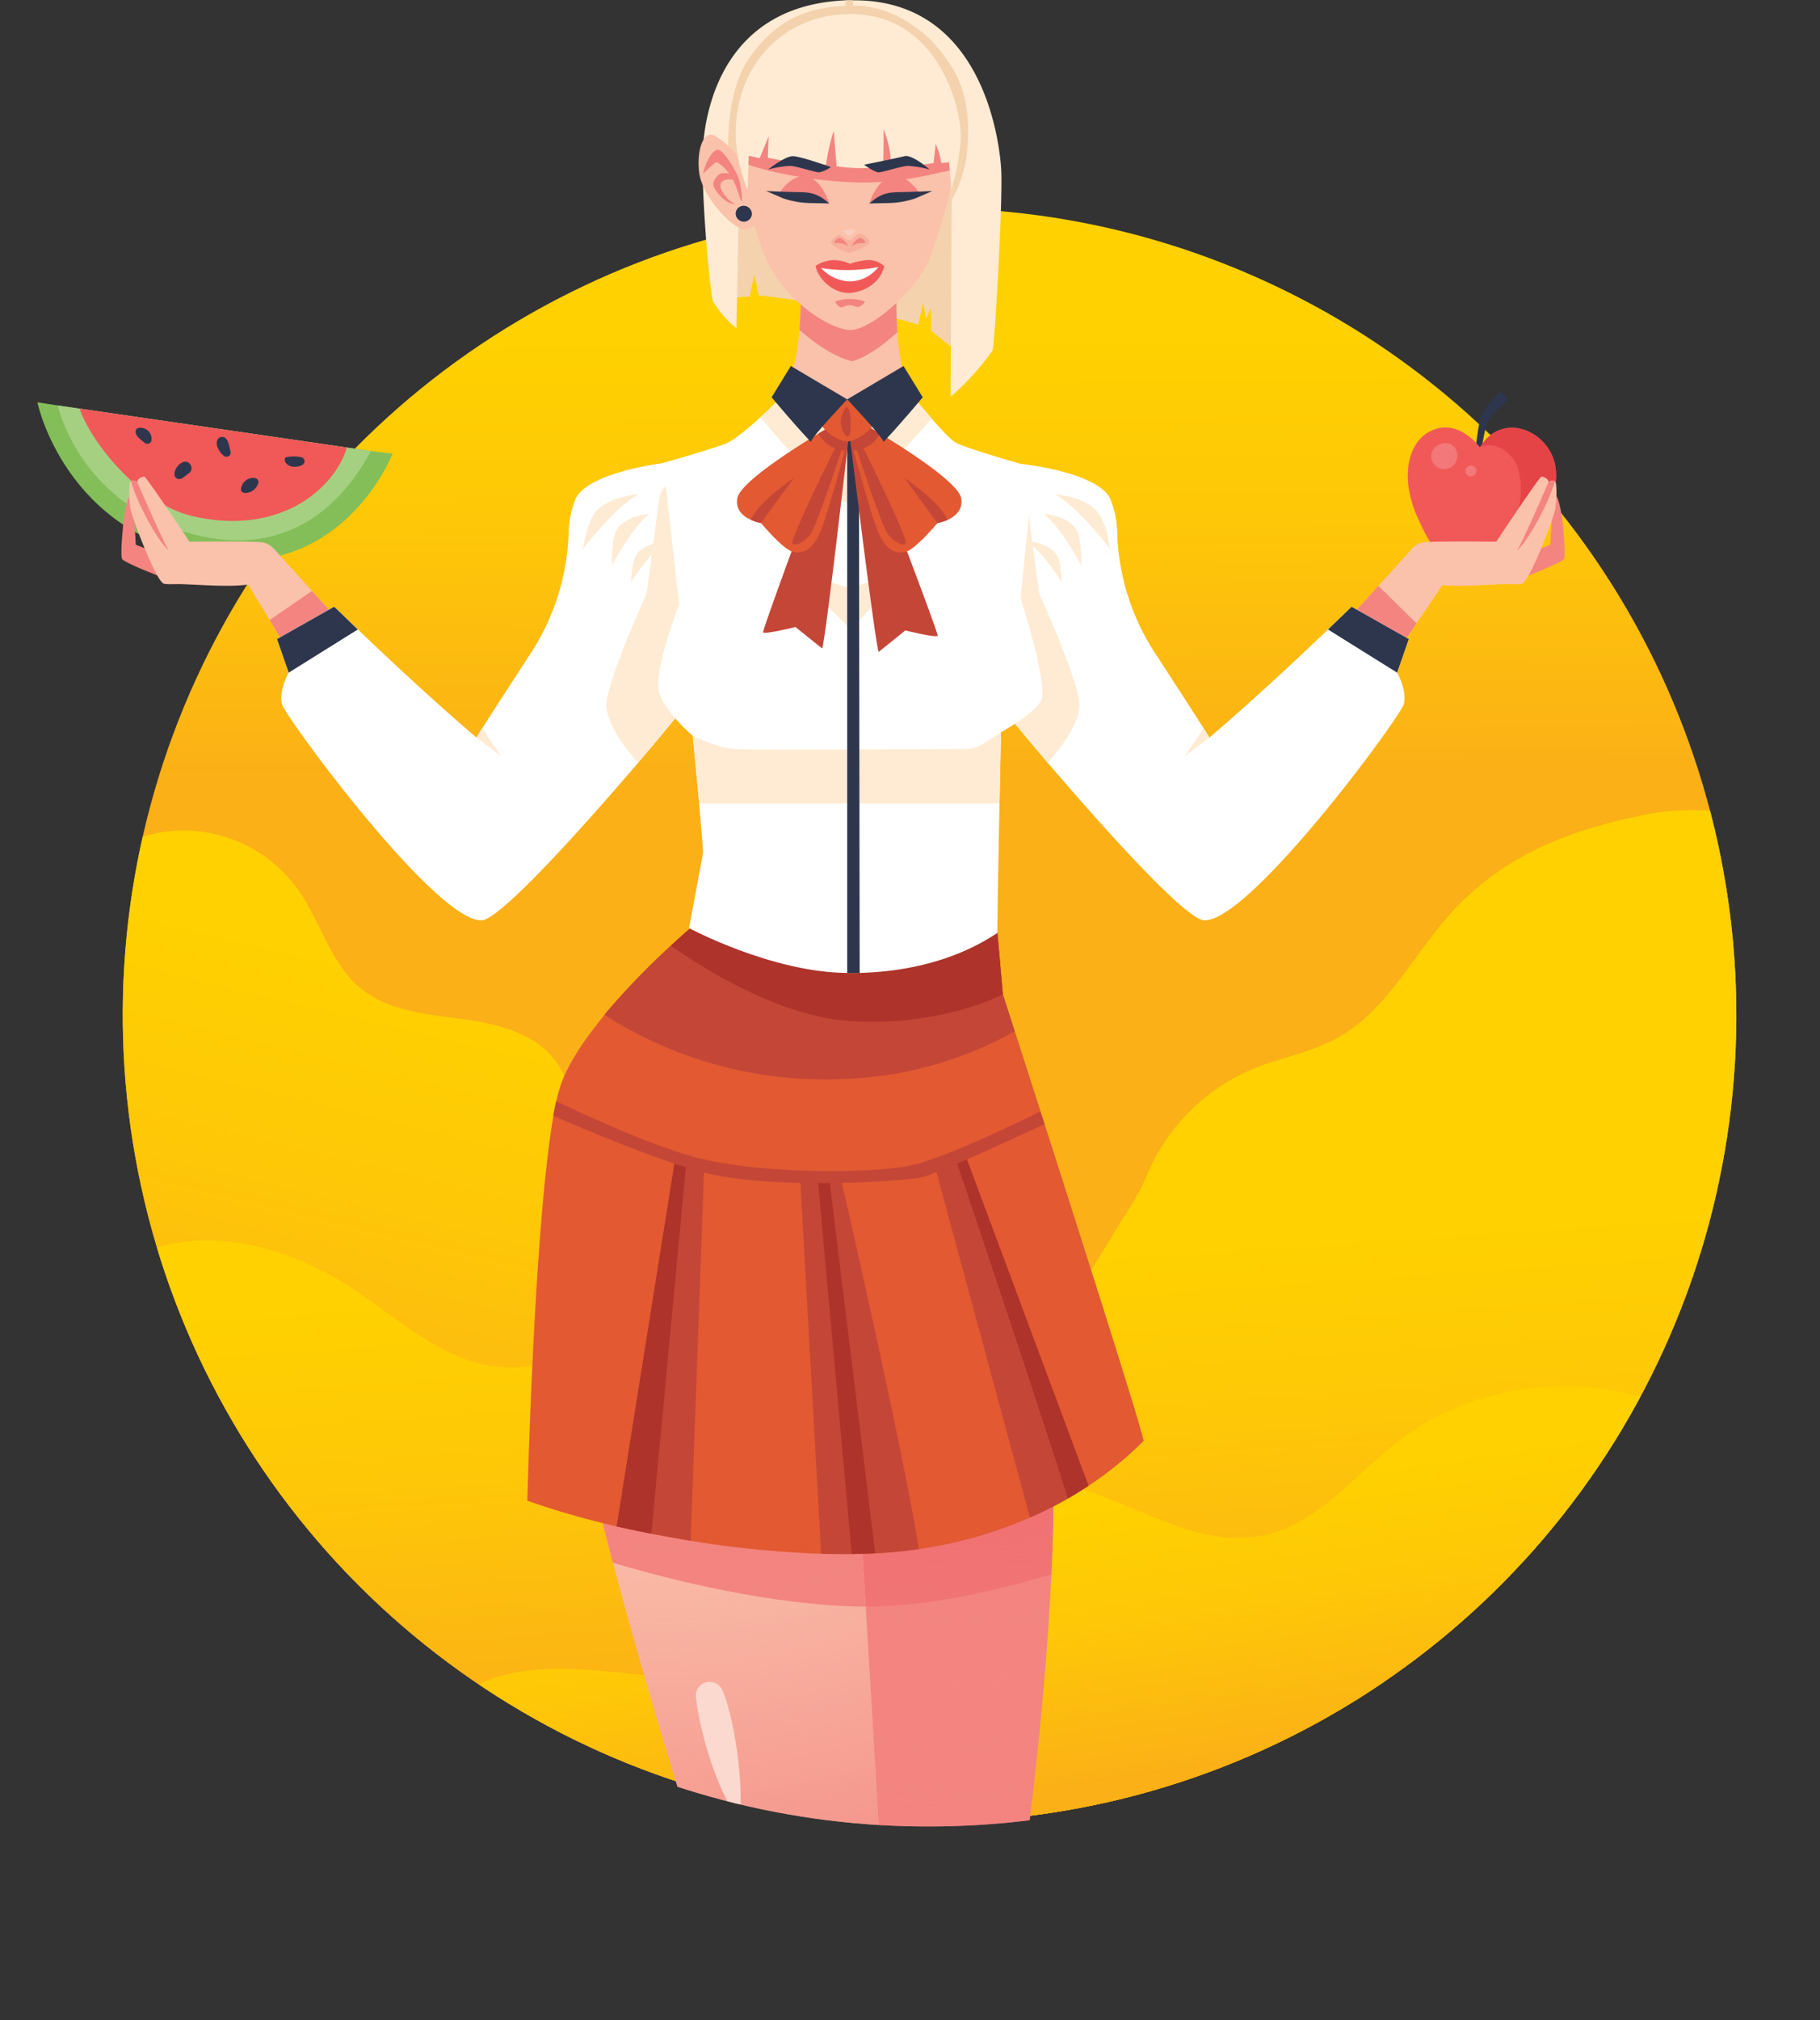 <?xml version="1.0" encoding="UTF-8"?> <svg xmlns="http://www.w3.org/2000/svg" xmlns:xlink="http://www.w3.org/1999/xlink" viewBox="0 0 379.66 421.27"><rect x="0" y="0" width="379.66" height="421.27" fill="#333333" stroke="none"/> <defs> <style>.cls-1{fill:none;}.cls-2{isolation:isolate;}.cls-3{clip-path:url(#clip-path);}.cls-4{fill:url(#linear-gradient);}.cls-5{fill:#fff4d9;}.cls-6{fill:url(#linear-gradient-2);}.cls-7{fill:url(#linear-gradient-3);}.cls-8{fill:url(#linear-gradient-4);}.cls-9{clip-path:url(#clip-path-2);}.cls-10{fill:#f3d2ad;}.cls-11{fill:#ffebd3;}.cls-12{fill:#fac1ab;}.cls-13{fill:#f38480;}.cls-14{fill:#2d364d;}.cls-15{fill:#f05958;}.cls-16{fill:#fff;}.cls-17{fill:#f7b09b;}.cls-18{fill:#fbcec1;}.cls-19{fill:#f17172;}.cls-20,.cls-21{mix-blend-mode:multiply;}.cls-20{fill:url(#radial-gradient);}.cls-21{fill:url(#radial-gradient-2);}.cls-22{fill:#fcd9cf;}.cls-23{fill:#84be58;}.cls-24{fill:#a5d082;}.cls-25{fill:#e54446;}.cls-26{fill:#f27879;}.cls-27{fill:#e25932;}.cls-28{fill:#c44637;}.cls-29{fill:#ae332a;}</style> <clipPath id="clip-path" transform="translate(-6.93 -12.94)"> <path class="cls-1" d="M200.57,56.33a168.3,168.3,0,1,0,65.7,13.24A167.69,167.69,0,0,0,200.57,56.33Z"></path> </clipPath> <linearGradient id="linear-gradient" x1="197.34" y1="184.07" x2="196.61" y2="92.02" gradientTransform="translate(3.61 -9.52) rotate(0.17)" gradientUnits="userSpaceOnUse"> <stop offset="0" stop-color="#fbb017"></stop> <stop offset="0.58" stop-color="#fec707"></stop> <stop offset="1" stop-color="#ffd100"></stop> </linearGradient> <linearGradient id="linear-gradient-2" x1="143.45" y1="346.27" x2="170.4" y2="234.31" gradientTransform="matrix(1, 0, 0, 1, 0, 0)" xlink:href="#linear-gradient"></linearGradient> <linearGradient id="linear-gradient-3" x1="209.12" y1="367.39" x2="202.89" y2="276.16" gradientTransform="matrix(1, 0, 0, 1, 0, 0)" xlink:href="#linear-gradient"></linearGradient> <linearGradient id="linear-gradient-4" x1="234.85" y1="385.98" x2="226.71" y2="328.24" gradientTransform="matrix(1, 0, 0, 1, 0, 0)" xlink:href="#linear-gradient"></linearGradient> <clipPath id="clip-path-2" transform="translate(-6.93 -12.94)"> <path class="cls-1" d="M369.42,225a168.94,168.94,0,0,1-103,155.56c-1.32.56-2.65,1.11-4,1.63a166.42,166.42,0,0,1-39.56,10.22,169.51,169.51,0,0,1-22.14,1.44h-1.45a168.43,168.43,0,0,1-44.21-6.22,166.27,166.27,0,0,1-20-7A168.63,168.63,0,0,1,31.87,225.18L0,79.83V0H369.42Z"></path> </clipPath> <radialGradient id="radial-gradient" cx="210.82" cy="243.56" r="173.82" gradientUnits="userSpaceOnUse"> <stop offset="0.45" stop-color="#f38480" stop-opacity="0"></stop> <stop offset="0.52" stop-color="#f38480" stop-opacity="0.06"></stop> <stop offset="0.64" stop-color="#f38480" stop-opacity="0.23"></stop> <stop offset="0.8" stop-color="#f38480" stop-opacity="0.49"></stop> <stop offset="0.9" stop-color="#f38480" stop-opacity="0.65"></stop> <stop offset="0.9" stop-color="#f38480" stop-opacity="0.65"></stop> <stop offset="0.93" stop-color="#f38480" stop-opacity="0.78"></stop> <stop offset="0.95" stop-color="#f38480" stop-opacity="0.87"></stop> <stop offset="0.98" stop-color="#f38480" stop-opacity="0.93"></stop> <stop offset="1" stop-color="#f38480" stop-opacity="0.95"></stop> </radialGradient> <radialGradient id="radial-gradient-2" cx="145.54" cy="237.63" r="176.86" xlink:href="#radial-gradient"></radialGradient> </defs> <title>Весы</title> <g class="cls-2"> <g id="Слой_2" data-name="Слой 2"> <g id="OBJECTS"> <g class="cls-3"> <path class="cls-4" d="M200.57,52.88a171.74,171.74,0,1,0,67,13.51A171.11,171.11,0,0,0,200.57,52.88Z" transform="translate(-6.93 -12.94)"></path> <path class="cls-5" d="M227.12,218a5,5,0,0,0,.18.74Z" transform="translate(-6.93 -12.94)"></path> <path class="cls-6" d="M286.49,342.71c-10.21-14.26-29.93-24.75-46.7-19.62-8.39,2.56-17.56-2-23.46-8.47S207,299.86,202.66,292.2s-9.9-15.19-18-18.45c-8.89-3.55-18.87-1.35-28.42-.58s-20.68-.78-25.79-8.87c-5.53-8.75-1.46-21.29-7.39-29.78-4.28-6.12-12.37-8.08-19.78-9.07S87.85,223.76,82.09,219c-6.25-5.18-8.25-13.82-12.94-20.45a29.29,29.29,0,0,0-45.42-3l-10.34,5A167.54,167.54,0,0,0,114,403.32c30.95,11.95,64.84,14.46,98,12.8,28.73-1.43,61.36-7.61,85.57-23.14C299.3,375.53,296.7,357,286.49,342.71Z" transform="translate(-6.93 -12.94)"></path> <path class="cls-7" d="M383.93,188.27a3.06,3.06,0,0,0-.3-.83c-2.11-4-10.09-4.49-13.92-4.92-6.42-.72-13-1-19.27.26-16.4,3.28-30.69,8.73-41.93,21.84-7.33,8.55-12.72,19.34-22.58,24.79-5.51,3.05-11.88,4.09-17.7,6.48A41.35,41.35,0,0,0,246,258.46a53.49,53.49,0,0,1-4.72,8.41c-3.53,5.75-6.92,11.59-10.86,17.06-7.84,10.88-18.27,19.9-32.35,20-10.16,0-20-3.37-29.64-6.45s-19.81-5.87-29.87-4.52c-9,1.21-17.59,5.7-26.66,5.13-12-.74-21.38-9.85-31.39-16.41-10.27-6.73-22.55-11.13-34.76-9.8s-24.09,9.27-27.8,21c-3.94,12.44,1.69,25.84,8.55,37,35.71,57.74,105.25,82.11,170.74,81.4,54.55-.59,108.33-26.37,143-68.53S394,241.9,383.93,188.27Z" transform="translate(-6.93 -12.94)"></path> <path class="cls-8" d="M299,313.23c-9.3,7.12-17,17.49-28.47,19.92-17.93,3.8-34.76-13.85-52.95-11.52-21.58,2.75-30.87,30.67-51.11,38.64-9,3.56-19.13,2.66-28.79,1.65s-19.72-2-28.82,1.37c-17.27,6.42-19.5,31.71-7.93,44.17,16,17.18,42.24,25.5,65,26.6,29,1.39,57.64-7.55,83.72-20.3,47-23,87.66-57.67,116.47-101.36C346.75,298.28,318.05,298.64,299,313.23Z" transform="translate(-6.93 -12.94)"></path> </g> <path class="cls-1" d="M369.42,225a168.94,168.94,0,0,1-103,155.56c-1.32.56-2.65,1.11-4,1.63a166.42,166.42,0,0,1-39.56,10.22,169.51,169.51,0,0,1-22.14,1.44h-1.45a168.43,168.43,0,0,1-44.21-6.22,166.27,166.27,0,0,1-20-7A168.86,168.86,0,1,1,369.42,225Z" transform="translate(-6.93 -12.94)"></path> <g class="cls-9"> <path class="cls-10" d="M157.31,75.46a45.49,45.49,0,0,1,6.08-.68,45.14,45.14,0,0,1,.93-4.55l.84,4.3s23,2.61,33.32,6.16c.76-3.46,1-4.56,1-4.56l.67,3.29.93-2.28s.17,3.38.08,4.73a76.13,76.13,0,0,0,7.68,5.82s4.3-36.19,1.86-45.48-13.75-20-26.41-19.32C173.92,23.5,152.25,26.27,157.31,75.46Z" transform="translate(-6.93 -12.94)"></path> <path class="cls-11" d="M214,86a54.31,54.31,0,0,1-8.78,9.7c0-.19.15-28.15.22-41,0-3.83,0-6.33,0-6.33l-21.56-.82-1.53-.06-21.12-.8-.1,5-.58,29.7a20.14,20.14,0,0,1-4.89-5.65c-.68-2.28-2.19-19.41-2.19-29.28,0-9.71,3.83-32.31,29.8-33.45l1.33,0h.18c27-.29,30.61,29,31,35.18S214.51,83.55,214,86Z" transform="translate(-6.93 -12.94)"></path> <path class="cls-10" d="M208.63,45a27.07,27.07,0,0,1-3.18,9.7c0-3.83,0-6.33,0-6.33l-21.56-.82-1.53-.06-21.12-.8-.1,5a12.12,12.12,0,0,1-2.09-3.47s-1.68-14.81,4.2-23.21c6.34-9,13.43-10.63,21-10.91s15.36,4.18,20.15,11.2C209.19,31.84,209.19,38.84,208.63,45Z" transform="translate(-6.93 -12.94)"></path> <path class="cls-10" d="M185,20.67c0,3.53,0,7-.13,10.58s-.27,7.06-.51,10.59c-.11,1.76-.24,3.52-.39,5.27l0,.44-1.53-.06c0-.15,0-.31,0-.46.11-1.76.22-3.52.31-5.28.18-3.57.32-7.15.43-10.72s.15-7.18.15-10.77c0-2.41-.05-4.85,0-7.28l1.33,0h.18C185,15.51,185,18.12,185,20.67Z" transform="translate(-6.93 -12.94)"></path> <path class="cls-12" d="M198.34,97c-7.27,6.28-8.93,7.85-14.05,11.84-4.81-3.55-14.06-12.26-14.06-12.26a49.19,49.19,0,0,0,3.45-14.84,66.36,66.36,0,0,0,.16-10.39c8.65-1.32,20.3.24,20.3.24a70.71,70.71,0,0,0,0,10.63C194.53,87.57,195.33,93.28,198.34,97Z" transform="translate(-6.93 -12.94)"></path> <path class="cls-13" d="M194.13,82.21c-2.58,2.38-6,5-9.36,6.07-4.06-.9-8.4-4.2-11.09-6.55a66.36,66.36,0,0,0,.16-10.39c8.65-1.32,20.3.24,20.3.24A70.71,70.71,0,0,0,194.13,82.21Z" transform="translate(-6.93 -12.94)"></path> <path class="cls-12" d="M206.41,44.83c-.12,1-.29,2.16-.49,3.5-.94,6-3.5,15.12-5.5,19.43-2.78,6-11.7,13.92-16,14-3.63.05-11.75-4.6-16.39-12.36-3.9-6.52-5.78-18.77-6.28-22.51-.09-.71-.13-1.11-.13-1.11,5.06-5,11.38-9.2,22.35-8.86C192.24,37.15,202.2,40.28,206.41,44.83Z" transform="translate(-6.93 -12.94)"></path> <path class="cls-13" d="M206.41,44.83c-.12,1-.29,2.16-.49,3.5-3.12.46-11.43,3.2-22.11,2.59-12-.69-19.87-3.24-22.06-4.05-.09-.71-.13-1.11-.13-1.11,5.06-5,11.38-9.2,22.35-8.86C192.24,37.15,202.2,40.28,206.41,44.83Z" transform="translate(-6.93 -12.94)"></path> <path class="cls-12" d="M166.68,56.78s-2.08,3.87-4.37,4-9-6.73-9.55-12c-.41-3.64.38-7.89,2.7-7.77C155.46,41,162.27,43.41,166.68,56.78Z" transform="translate(-6.93 -12.94)"></path> <path class="cls-13" d="M153.59,49.16c0-.42,1.26-4.54,3-5,1-.3,4.12,4.45,4.62,6.63s.67,4.45.34,4S160.47,51,159,49.07s-2.52-2.35-2.77-2.27S153.59,49.16,153.59,49.16Z" transform="translate(-6.93 -12.94)"></path> <path class="cls-14" d="M160.4,57.41a1.67,1.67,0,0,1,.95-1.4,1.72,1.72,0,0,1,2.42,1.69A1.68,1.68,0,0,1,161.36,59l-.07-.05A1.65,1.65,0,0,1,160.4,57.41Z" transform="translate(-6.93 -12.94)"></path> <path class="cls-13" d="M160.27,50.47s-2.2-.55-2.93.64,1.73,4.14,3,4.32c-1.65.36-4-2.3-4.49-3.49s.73-2.39,1.28-2.75,3.22.09,3.22.09Z" transform="translate(-6.93 -12.94)"></path> <path class="cls-11" d="M162.88,52.51l.25-7.09,2.28.51,1.86-4.56-.17,4.47a68.26,68.26,0,0,0,12.15,1.44,42.83,42.83,0,0,1,1.6-7.09l.59,7.42a34.67,34.67,0,0,0,9.7.09c.17-4.81.09-7.85.09-7.85a22.15,22.15,0,0,1,1.6,7.6,40.81,40.81,0,0,0,8.86-.51l.42-4a15.11,15.11,0,0,1,1.18,4l1.61-.17.5,5.65a48.92,48.92,0,0,0,1.94-10.29c.34-6.84-5-26.75-23.62-26.24C165.82,16.29,155.37,34.28,162.88,52.51Z" transform="translate(-6.93 -12.94)"></path> <path class="cls-13" d="M179.92,55.38s-1.57-5.21-4.86-5.66-5.62,3.61-5.62,3.61Z" transform="translate(-6.93 -12.94)"></path> <path class="cls-14" d="M179.92,55.38s-2-.06-3.84-.09a18.48,18.48,0,0,1-5.82-1l-3.5-1.52s3,.16,5.86.22S177.15,52.92,179.92,55.38Z" transform="translate(-6.93 -12.94)"></path> <path class="cls-13" d="M188.28,55.38s1.57-5.21,4.86-5.66,5.62,3.61,5.62,3.61Z" transform="translate(-6.93 -12.94)"></path> <path class="cls-14" d="M188.28,55.38s2-.06,3.83-.09a18.5,18.5,0,0,0,5.83-1l3.5-1.52s-3,.16-5.86.22S191.05,52.92,188.28,55.38Z" transform="translate(-6.93 -12.94)"></path> <path class="cls-15" d="M177.08,68.39a7,7,0,0,1,3.79-1.2,8.36,8.36,0,0,1,3.36.76,15.36,15.36,0,0,1,3.54-.76,4.79,4.79,0,0,1,3.61,1.26c-.64,3-3.61,5.32-7.09,5.57S177.46,71,177.08,68.39Z" transform="translate(-6.93 -12.94)"></path> <path class="cls-16" d="M178.21,68.83a8.42,8.42,0,0,0,5.89,2.79,7.61,7.61,0,0,0,6.07-3A33.74,33.74,0,0,1,178.21,68.83Z" transform="translate(-6.93 -12.94)"></path> <path class="cls-17" d="M180.25,63.5c-.06-.34,1.17-1.54,1.78-1.6s1.37,1.22,2.11,1.17,1.32-1.5,2.29-1.39c.59.07,1.92,1.14,1.88,1.82s-3.31,2-4.11,2.11S180.39,64.19,180.25,63.5Z" transform="translate(-6.93 -12.94)"></path> <path class="cls-13" d="M184.55,64.28a3.92,3.92,0,0,1,1.76-.64h.92a.24.24,0,0,0,.16-.39c-.25-.31-.64-.7-1-.67C185.45,62.65,184.55,64.28,184.55,64.28Z" transform="translate(-6.93 -12.94)"></path> <path class="cls-13" d="M183.88,64.28a3.92,3.92,0,0,0-1.76-.64h-.92a.24.24,0,0,1-.16-.39c.25-.31.65-.7,1-.67C183,62.65,183.88,64.28,183.88,64.28Z" transform="translate(-6.93 -12.94)"></path> <path class="cls-18" d="M182.88,61.2s.71,1,1.35.84,1.18-.59,1-1S182.92,60.69,182.88,61.2Z" transform="translate(-6.93 -12.94)"></path> <path class="cls-14" d="M167.18,48.29a21.59,21.59,0,0,1,4.56-.76c1.43.08,5.23,1.35,6.07,1.35a6.65,6.65,0,0,0,2.45-1.1s-6.16-2.19-7.85-2.27S167.18,48.29,167.18,48.29Z" transform="translate(-6.93 -12.94)"></path> <path class="cls-14" d="M200.85,48.29a21.59,21.59,0,0,0-4.56-.76c-1.43.08-5.23,1.35-6.07,1.35s-3.05-1.59-3.05-1.59l1.61-.32c1.86-.37,4.92-1,6.84-1.46C197.26,45.11,200.85,48.29,200.85,48.29Z" transform="translate(-6.93 -12.94)"></path> <path class="cls-13" d="M181.18,75.81c-.13,0,.54,1.11,1.16,1.2s.75-.4,1.9-.4,1.24.62,2,.22a2.14,2.14,0,0,0,1.12-1A9.39,9.39,0,0,0,181.18,75.81Z" transform="translate(-6.93 -12.94)"></path> <path class="cls-13" d="M226.25,341.26c-1.36,28.68-5.09,55.53-5.09,55.53H190.38s-6.93-23.08-12.43-49.28c-5.4-25.77-9.43-54.56-4.11-67.41,8.61-20.81,32.79-16.86,44.56-4.13C226.7,284.94,227.55,313.93,226.25,341.26Z" transform="translate(-6.93 -12.94)"></path> <path class="cls-19" d="M226.25,341.26c-12.61,3.77-27.26,7-40.05,6.7-2.73-.06-5.48-.22-8.25-.45-5.4-25.77-9.43-54.56-4.11-67.41,8.61-20.81,32.79-16.86,44.56-4.13C226.7,284.94,227.55,313.93,226.25,341.26Z" transform="translate(-6.93 -12.94)"></path> <path class="cls-20" d="M226.25,341.26c-1.36,28.68-5.09,55.53-5.09,55.53H190.38s-6.93-23.08-12.43-49.28c-5.4-25.77-9.43-54.56-4.11-67.41,8.61-20.81,32.79-16.86,44.56-4.13C226.7,284.94,227.55,313.93,226.25,341.26Z" transform="translate(-6.93 -12.94)"></path> <path class="cls-12" d="M190.38,396.79H151.79s-9.29-28.71-17-58c-5-19-9.37-38.24-10.09-50-3.14-51,55.26-29.76,58.8,2.3,1,9,2.61,33.62,4,56.84C189.07,373.22,190.38,396.79,190.38,396.79Z" transform="translate(-6.93 -12.94)"></path> <path class="cls-13" d="M187.53,348H186.2c-18.45-.39-38.59-5.36-51.42-9.14-5-19-9.37-38.24-10.09-50-3.14-51,55.26-29.76,58.8,2.3C184.48,300.12,186.1,324.75,187.53,348Z" transform="translate(-6.93 -12.94)"></path> <path class="cls-21" d="M190.38,396.79H151.79s-9.29-28.71-17-58c-5-19-9.37-38.24-10.09-50-3.14-51,55.26-29.76,58.8,2.3,1,9,2.61,33.62,4,56.84C189.07,373.22,190.38,396.79,190.38,396.79Z" transform="translate(-6.93 -12.94)"></path> <path class="cls-22" d="M152.1,366.87c.73,6.46,3.78,18.22,9.09,26.06.95-8.11-1-21.24-3.54-27.44A2.89,2.89,0,0,0,152.1,366.87Z" transform="translate(-6.93 -12.94)"></path> <path class="cls-23" d="M88.81,107.58s-10.08,26-37.59,21.79c-30.8-4.73-36.49-32.53-36.49-32.53L19,97.5,84.3,107Z" transform="translate(-6.93 -12.94)"></path> <path class="cls-24" d="M84.3,107c-5.72,10.68-17.43,23.31-38.78,16.89-17.73-5.34-24.6-19-26.55-26.38l4.56.66,4.36.63L77.42,106l1.88.28Z" transform="translate(-6.93 -12.94)"></path> <path class="cls-15" d="M79.3,106.27c-2.69,8.84-14.37,18.61-32.48,14.25-10.46-2.52-20.77-15-23.29-22.36l4.36.63L77.42,106Z" transform="translate(-6.93 -12.94)"></path> <path class="cls-14" d="M45.76,109.24c-1.09-.15-2.38,1.33-2.43,2.45a1,1,0,0,0,.45,1c.87.54,1.7-.43,2.35-.91a2.26,2.26,0,0,0,.64-.63,1.25,1.25,0,0,0-.05-1.17A1.28,1.28,0,0,0,45.76,109.24Z" transform="translate(-6.93 -12.94)"></path> <path class="cls-14" d="M37.71,102.68c-.53-.44-1.86-.88-2.37-.15a.81.81,0,0,0-.12.46c0,1,1.24,1.71,1.88,2.3a.88.88,0,0,0,1.43-.52A2.34,2.34,0,0,0,37.71,102.68Z" transform="translate(-6.93 -12.94)"></path> <path class="cls-14" d="M60.17,112.66a2.38,2.38,0,0,0-2.07.57,2.59,2.59,0,0,0-.91,1.79c.13,1,1.45.77,2.11.45a2.87,2.87,0,0,0,1.53-1.87A.81.81,0,0,0,60.17,112.66Z" transform="translate(-6.93 -12.94)"></path> <path class="cls-14" d="M55,107.06c-.26-.92-.42-3-1.7-3a1.14,1.14,0,0,0-1,.56,1.8,1.8,0,0,0,0,1.52,4,4,0,0,0,1.53,2A.87.87,0,0,0,55,107.06Z" transform="translate(-6.93 -12.94)"></path> <path class="cls-14" d="M70.47,109.08a.9.9,0,0,0-.73-.79,7.51,7.51,0,0,0-3.06,0,.52.52,0,0,0-.34.66.71.71,0,0,0,.06.23c.57,1.28,2.38,1.32,3.49.78A.94.94,0,0,0,70.47,109.08Z" transform="translate(-6.93 -12.94)"></path> <polygon class="cls-12" points="71.23 130.06 60.85 136.89 56.26 129.31 49.73 118.54 57.06 114.36 65.07 123.23 71.23 130.06"></polygon> <polygon class="cls-13" points="71.23 130.06 60.85 136.89 56.26 129.31 65.07 123.23 71.23 130.06"></polygon> <path class="cls-13" d="M41,133.44s-8.16-3.1-8.6-3.93.25-7.65.38-8.47.76-4.75,1.39-4.69,1.08,10.19,1.08,10.19l3.86,1.52Z" transform="translate(-6.93 -12.94)"></path> <path class="cls-12" d="M34.16,119.12c.34,1.77,4.9,14,6.75,15.44.49.37,2.39.14,4,.21,4.71.18,10.65.66,14.28,0,5-.84,6.33-2.2,6-4.81a4.42,4.42,0,0,0-3.29-3.88c-2.11-.34-15.44-.17-15.44-.17s-9-13.58-9.45-13.58-1.52.5-1.43,1.18c-.63-.47-1.06-.42-1.32-.18a1.09,1.09,0,0,0-.29.6A23.23,23.23,0,0,0,34.16,119.12Z" transform="translate(-6.93 -12.94)"></path> <path class="cls-13" d="M34.28,113.37c1,3.82,5.21,12,7.81,14.35-1.51-2.61-6.49-14.17-6.49-14.17C35,113.08,34.54,113.13,34.28,113.37Z" transform="translate(-6.93 -12.94)"></path> <path class="cls-16" d="M67.16,153.18S65,157,65.76,159.8s32,45.26,41.61,45.08c3.82-.07,21.13-19.35,32.65-32.84,5.42-6.35,9.55-11.42,10.4-12.6,8.26-11.49,8.45-36.67-.82-46.62a14.1,14.1,0,0,0-4.24-3.31s-15.57,1.84-18.35,7.41a20.25,20.25,0,0,0-1.48,7.68,48.6,48.6,0,0,1-7.86,24.52c-3.9,6-8.12,12.5-10.15,15.7-.65,1-1.08,1.72-1.2,1.94-9.38-8-19.1-17.15-24.76-22.56-3-2.92-4.92-4.75-4.92-4.75l-11.92,6.77Z" transform="translate(-6.93 -12.94)"></path> <path class="cls-11" d="M140,172c5.42-6.35,9.55-11.42,10.4-12.6,8.26-11.49,8.45-36.67-.82-46.62a5,5,0,0,0-3.61,1.35,5.2,5.2,0,0,0-1.05,1.38,5,5,0,0,0-.51,1.65l-2.51,18.91a5.38,5.38,0,0,1-.41,1.42c-1.4,3.06-7,15.72-8,21.53C132.83,162.77,136.51,168.08,140,172Z" transform="translate(-6.93 -12.94)"></path> <path class="cls-14" d="M64.72,146.22l2.44,7,14.4-9c-3-2.92-4.92-4.75-4.92-4.75Z" transform="translate(-6.93 -12.94)"></path> <path class="cls-11" d="M106.32,166.76l5.12,3.88-3.92-5.82C106.87,165.86,106.44,166.54,106.32,166.76Z" transform="translate(-6.93 -12.94)"></path> <path class="cls-11" d="M140.19,116s-6.58.38-9.24,4c-1.73,2.39-2.41,7.46-2.41,7.46S135.25,118.57,140.19,116Z" transform="translate(-6.93 -12.94)"></path> <path class="cls-11" d="M142.46,120.09s-5.33.3-7,3.54c-1.05,2.11-.88,7.21-.88,7.21S138.76,122.87,142.46,120.09Z" transform="translate(-6.93 -12.94)"></path> <path class="cls-11" d="M146,125.73s-4.82.39-6.37,2.94c-1,1.67-1,5.61-1,5.61S142.61,128,146,125.73Z" transform="translate(-6.93 -12.94)"></path> <path class="cls-14" d="M314.6,108.72a61.09,61.09,0,0,1,1.07-8.3c.74-3,4.3-5.78,4.3-5.78s1.63,1.19,1.33,1.78-3.7,3.26-4.3,5.19-1.35,7.18-1.35,7.18Z" transform="translate(-6.93 -12.94)"></path> <path class="cls-15" d="M331.17,109.22c-1.88-6.72-11-10.38-15.52-3,0,0-3.65-5-8.49-4-5.4,1.21-7,6.84-6.47,11.73a23.52,23.52,0,0,0,2.13,7.29c1.28,2.85,3.07,6.57,5.78,8.34a3.43,3.43,0,0,0,1.42.6,7.69,7.69,0,0,0,5.44-1.48s3.06,3.85,7,1.58S333.19,116.45,331.17,109.22Z" transform="translate(-6.93 -12.94)"></path> <path class="cls-25" d="M322.47,130.36c-4,2.27-7-1.58-7-1.58s1.79.52,4.34-2c4.65-4.54,5.89-14.86,2.33-18.7-3.39-3.66-6.48-1.85-6.48-1.85,4.55-7.41,13.64-3.75,15.52,3C333.19,116.45,326.42,128.09,322.47,130.36Z" transform="translate(-6.93 -12.94)"></path> <path class="cls-26" d="M310.84,107.14a2.54,2.54,0,0,0-2.57-1.83,2,2,0,0,0-.86.27l-.11,0a2.75,2.75,0,0,0-1.82,2.65,2.68,2.68,0,0,0,1.65,2.32,2.75,2.75,0,0,0,3.1-.68A2.93,2.93,0,0,0,310.84,107.14Z" transform="translate(-6.93 -12.94)"></path> <path class="cls-26" d="M314.93,111.08a1.16,1.16,0,0,0-2.31.22,1.2,1.2,0,0,0,1.27,1A1.18,1.18,0,0,0,314.93,111.08Z" transform="translate(-6.93 -12.94)"></path> <polygon class="cls-12" points="303.09 118.79 295.49 130 290.81 136.89 280.44 130.06 287.54 122.19 294.61 114.36 303.09 118.79"></polygon> <polygon class="cls-13" points="295.49 130 290.81 136.89 280.44 130.06 287.54 122.19 295.49 130"></polygon> <path class="cls-13" d="M324.57,133.44s8.16-3.1,8.61-3.93-.26-7.65-.38-8.47-.76-4.75-1.39-4.69-1.08,10.19-1.08,10.19l-3.86,1.52Z" transform="translate(-6.93 -12.94)"></path> <path class="cls-12" d="M331.36,119.12c-.33,1.77-4.89,14-6.75,15.44-.48.37-2.38.14-4,.21-4.71.18-10.65.66-14.28,0-5-.84-6.33-2.2-6-4.81a4.39,4.39,0,0,1,3.29-3.88c2.1-.34,15.44-.17,15.44-.17s9-13.58,9.44-13.58,1.52.5,1.44,1.18c.63-.47,1.06-.42,1.32-.18a1,1,0,0,1,.28.6A22,22,0,0,1,331.36,119.12Z" transform="translate(-6.93 -12.94)"></path> <path class="cls-13" d="M331.25,113.37c-1,3.82-5.21,12-7.82,14.35,1.52-2.61,6.5-14.17,6.5-14.17C330.56,113.08,331,113.13,331.25,113.37Z" transform="translate(-6.93 -12.94)"></path> <path class="cls-16" d="M298.37,153.18s2.15,3.83,1.39,6.62-32,45.26-41.6,45.08c-3.82-.07-21.13-19.35-32.65-32.84-5.42-6.35-9.56-11.42-10.4-12.6-8.26-11.49-8.45-36.67.82-46.62a13.32,13.32,0,0,1,4.24-3.11s15.56,1.64,18.35,7.21A20.26,20.26,0,0,1,240,124.6a48.7,48.7,0,0,0,7.86,24.52c3.91,6,8.12,12.5,10.15,15.7.66,1,1.09,1.72,1.2,1.94,9.39-8,19.11-17.15,24.76-22.56,3.05-2.92,4.92-4.75,4.92-4.75l11.93,6.77Z" transform="translate(-6.93 -12.94)"></path> <path class="cls-11" d="M225.51,172c-5.42-6.35-9.56-11.42-10.4-12.6-8.26-11.49-8.45-36.67.82-46.62a5,5,0,0,1,3.61,1.35,5.1,5.1,0,0,1,1.56,3l2.51,18.91a5,5,0,0,0,.41,1.42c1.39,3.06,7,15.72,8,21.53C232.7,162.77,229,168.08,225.51,172Z" transform="translate(-6.93 -12.94)"></path> <path class="cls-14" d="M300.81,146.22l-2.44,7-14.41-9c3.05-2.92,4.92-4.75,4.92-4.75Z" transform="translate(-6.93 -12.94)"></path> <path class="cls-11" d="M259.2,166.76l-5.12,3.88,3.92-5.82C258.66,165.86,259.09,166.54,259.2,166.76Z" transform="translate(-6.93 -12.94)"></path> <path class="cls-11" d="M226.88,116s6.58.38,9.24,4c1.73,2.39,2.4,7.46,2.4,7.46S231.81,118.57,226.88,116Z" transform="translate(-6.93 -12.94)"></path> <path class="cls-11" d="M224.6,120.09s5.34.3,7,3.54c1.06,2.11.89,7.21.89,7.21S228.3,122.87,224.6,120.09Z" transform="translate(-6.93 -12.94)"></path> <path class="cls-11" d="M221,125.73s4.82.39,6.38,2.94c1,1.67,1,5.61,1,5.61S224.46,128,221,125.73Z" transform="translate(-6.93 -12.94)"></path> <path class="cls-27" d="M245.48,313.46A72.71,72.71,0,0,1,234,322.8c-1,.64-2,1.28-3.07,1.93a80.7,80.7,0,0,1-9.14,4.7A89.28,89.28,0,0,1,198.62,336q-2.64.39-5.44.63c-3,.27-6.17.42-9.46.42-1.85,0-3.68,0-5.49-.08A209,209,0,0,1,151,334.27c-3.81-.62-7.39-1.3-10.69-2q-2.46-.52-4.71-1a169.34,169.34,0,0,1-18.66-5.36s1.4-57.32,5.44-80.24c.19-1.09.39-2.1.59-3a30.74,30.74,0,0,1,1.06-3.81c1.66-4.5,5.09-9.5,9-14.24a157.25,157.25,0,0,1,13.85-14.39c3.51-3.25,6-5.28,6-5.28L215,207.53l1.14,12.79,2.47,7.65c1.39,4.31,3.26,10.15,5.39,16.76q.42,1.31.84,2.64C233.48,274.35,245.48,312,245.48,313.46Z" transform="translate(-6.93 -12.94)"></path> <path class="cls-28" d="M218.59,228a77.52,77.52,0,0,1-35.05,9.92A85,85,0,0,1,133,224.55a157.25,157.25,0,0,1,13.85-14.39c3.51-3.25,6-5.28,6-5.28L215,207.53l1.14,12.79Z" transform="translate(-6.93 -12.94)"></path> <path class="cls-29" d="M216.12,220.32s-12.91,6.83-31.89,5.56c-15.13-1-31.39-11.5-37.36-15.72,3.51-3.25,6-5.28,6-5.28L215,207.53Z" transform="translate(-6.93 -12.94)"></path> <path class="cls-28" d="M198.62,336q-2.64.39-5.44.63c-1.2.11-2.43.2-3.68.26-1.6.09-3.23.14-4.9.15h-.88c-1.85,0-3.68,0-5.49-.08l-4.38-78.39,3.69.33,2.41.21,2.5.22C182.65,259.9,195.16,314.52,198.62,336Z" transform="translate(-6.93 -12.94)"></path> <path class="cls-29" d="M189.5,336.84c-1.6.09-3.23.14-4.9.15l-7.06-78.13,2.41.21Z" transform="translate(-6.93 -12.94)"></path> <path class="cls-28" d="M234,322.8c-1,.64-2,1.28-3.07,1.93l-1.22.71a79.94,79.94,0,0,1-7.92,4l-20-73.88,4.41-1.24,2.08-.58Z" transform="translate(-6.93 -12.94)"></path> <path class="cls-29" d="M234,322.8c-1,.64-2,1.28-3.07,1.93l-1.22.71c-4.95-15.78-20.08-60.86-23.54-71.13l2.08-.58Z" transform="translate(-6.93 -12.94)"></path> <path class="cls-28" d="M153.85,255.75,151,334.27c-2.85-.46-5.58-1-8.16-1.48-.86-.17-1.71-.34-2.53-.52q-2.46-.52-4.71-1l12.22-76.74,2.35.49Z" transform="translate(-6.93 -12.94)"></path> <path class="cls-29" d="M150.13,255l-7.33,77.82c-.86-.17-1.71-.34-2.53-.52q-2.46-.52-4.71-1l12.22-76.74Z" transform="translate(-6.93 -12.94)"></path> <path class="cls-28" d="M224.82,247.37c-7.23,3.38-22.83,10.59-25.91,11.16-4,.76-32.4,2.79-46.83-1.51-9.74-2.91-22.5-8.24-29.74-11.4.19-1.09.39-2.1.59-3,6.16,2.85,19.18,9,28.9,11.63,12.91,3.54,36.45,3.54,45,1.77,6.4-1.31,20.36-7.95,27.1-11.27Q224.4,246,224.82,247.37Z" transform="translate(-6.93 -12.94)"></path> <path class="cls-16" d="M224.09,159.06c-1.64,2.91-8.35,6.59-8.35,6.59s-.15,6.58-.31,14.87c-.18,9.1-.39,20.26-.45,27-3.38,2.18-12.43,7.86-28.72,8.33-.78,0-1.59,0-2.41,0h-.19c-15.8-.12-33-9.36-33-9.36s.25-1.14,2.91-15.57c.05-.7-.34-5.36-.8-10.43-.61-6.7-1.35-14.12-1.35-14.12s-5.7-4.8-7-9,4.17-18.35,4.17-18.35l-3.3-29.56s6.34-1.71,12.67-3.85c1.78-.6,4.76-3.06,7.56-5.62,3.59-3.3,6.87-6.78,6.87-6.78l11.2,3,13.1-1.45s2.18,2.74,4.53,5.44c2,2.26,4.05,4.48,5.08,5.06,2.28,1.27,16.22,5.2,16.22,5.2l-2.68,27.2S225.74,156.15,224.09,159.06Z" transform="translate(-6.93 -12.94)"></path> <path class="cls-11" d="M201.29,100.22c-3.56,4-9.31,10.48-16.31,18-3.69,0-14.29-12.11-19.39-18.21,3.59-3.3,6.87-6.78,6.87-6.78l11.2,3,13.1-1.45S198.94,97.52,201.29,100.22Z" transform="translate(-6.93 -12.94)"></path> <path class="cls-11" d="M215.74,165.65s-.15,6.58-.31,14.87H152.8c-.61-6.7-1.35-14.12-1.35-14.12s4.87,2.34,8.1,2.72,47.84,0,49.54,0S213.46,167.1,215.74,165.65Z" transform="translate(-6.93 -12.94)"></path> <path class="cls-11" d="M170.94,131.48s9,8,13.54,12.78c8.86-10.13,13.29-12.53,13.29-12.53l-13.8,3.8Z" transform="translate(-6.93 -12.94)"></path> <path class="cls-14" d="M186.26,215.86c-.78,0-1.59,0-2.41,0h-.19V96.23l2.43-.17Z" transform="translate(-6.93 -12.94)"></path> <path class="cls-28" d="M184,103.89s-4.89,42.94-5.57,44.29l-5.56-4.47s-6.5,1.6-6.75,1.1,15.35-42.36,15.35-42.36Z" transform="translate(-6.93 -12.94)"></path> <path class="cls-28" d="M184.31,104.9s5.23,42.61,5.91,44c1.77-1.44,5.56-4.48,5.56-4.48s6.5,1.61,6.75,1.1-15.69-42-15.69-42Z" transform="translate(-6.93 -12.94)"></path> <path class="cls-27" d="M184,103.89l-.81,3c-1.32,4.81-3.9,14-5,16.68s-2.84,5.18-5.82,4.47c-2.11-.51-6.67-6-6.67-6a9.59,9.59,0,0,1-2.13-.68c-1.52-.7-3.23-2-2.84-4.47.52-3.27,11.88-10.47,16.93-13.52,1.45-.88,2.39-1.41,2.39-1.41Z" transform="translate(-6.93 -12.94)"></path> <path class="cls-28" d="M182.29,104.06s-10.84,21.56-10,22.27,2.81-.86,3.62-1.86c1.44-1.77,7.51-20.58,7.51-20.58Z" transform="translate(-6.93 -12.94)"></path> <path class="cls-28" d="M184,103.89l-.81,3a6.82,6.82,0,0,1-5.54-3.51c1.45-.88,2.39-1.41,2.39-1.41Z" transform="translate(-6.93 -12.94)"></path> <path class="cls-28" d="M172.5,112.66,165.66,122a9.59,9.59,0,0,1-2.13-.68C165.49,117.27,172.5,112.66,172.5,112.66Z" transform="translate(-6.93 -12.94)"></path> <path class="cls-27" d="M184.17,103.89l.81,3c1.32,4.81,3.9,14,5,16.68s2.84,5.18,5.82,4.47c2.11-.51,6.67-6,6.67-6a9.59,9.59,0,0,0,2.13-.68c1.52-.7,3.23-2,2.85-4.47-.53-3.27-11.88-10.47-16.94-13.52-1.45-.88-2.39-1.41-2.39-1.41Z" transform="translate(-6.93 -12.94)"></path> <path class="cls-28" d="M185.86,104.06s10.83,21.56,10,22.27-2.82-.86-3.63-1.86c-1.44-1.77-7.51-20.58-7.51-20.58Z" transform="translate(-6.93 -12.94)"></path> <path class="cls-28" d="M184.17,103.89l.81,3a6.82,6.82,0,0,0,5.54-3.51c-1.45-.88-2.39-1.41-2.39-1.41Z" transform="translate(-6.93 -12.94)"></path> <path class="cls-28" d="M195.64,112.66l6.84,9.37a9.59,9.59,0,0,0,2.13-.68C202.66,117.27,195.64,112.66,195.64,112.66Z" transform="translate(-6.93 -12.94)"></path> <path class="cls-27" d="M177.81,99.92c-.59,1.85,4.05,5.57,6.5,5s5.82-3.46,5.32-5.15c-.56-1.84-6-3.52-6-3.52S178.49,97.81,177.81,99.92Z" transform="translate(-6.93 -12.94)"></path> <path class="cls-28" d="M183.55,97.81c-.34-.15-1.52,2.53-1.18,3.88s1,2.62,1.6,2.2S184.65,98.32,183.55,97.81Z" transform="translate(-6.93 -12.94)"></path> <path class="cls-14" d="M183.66,96.23s-7.21,7.59-7.59,8.86c-3.8-4-8.17-9.3-8.17-9.3l4-6.52Z" transform="translate(-6.93 -12.94)"></path> <path class="cls-14" d="M183.66,96.23s7.2,7.59,7.58,8.86c3.8-4,8.17-9.3,8.17-9.3l-4-6.52Z" transform="translate(-6.93 -12.94)"></path> </g> </g> </g> </g> </svg> 